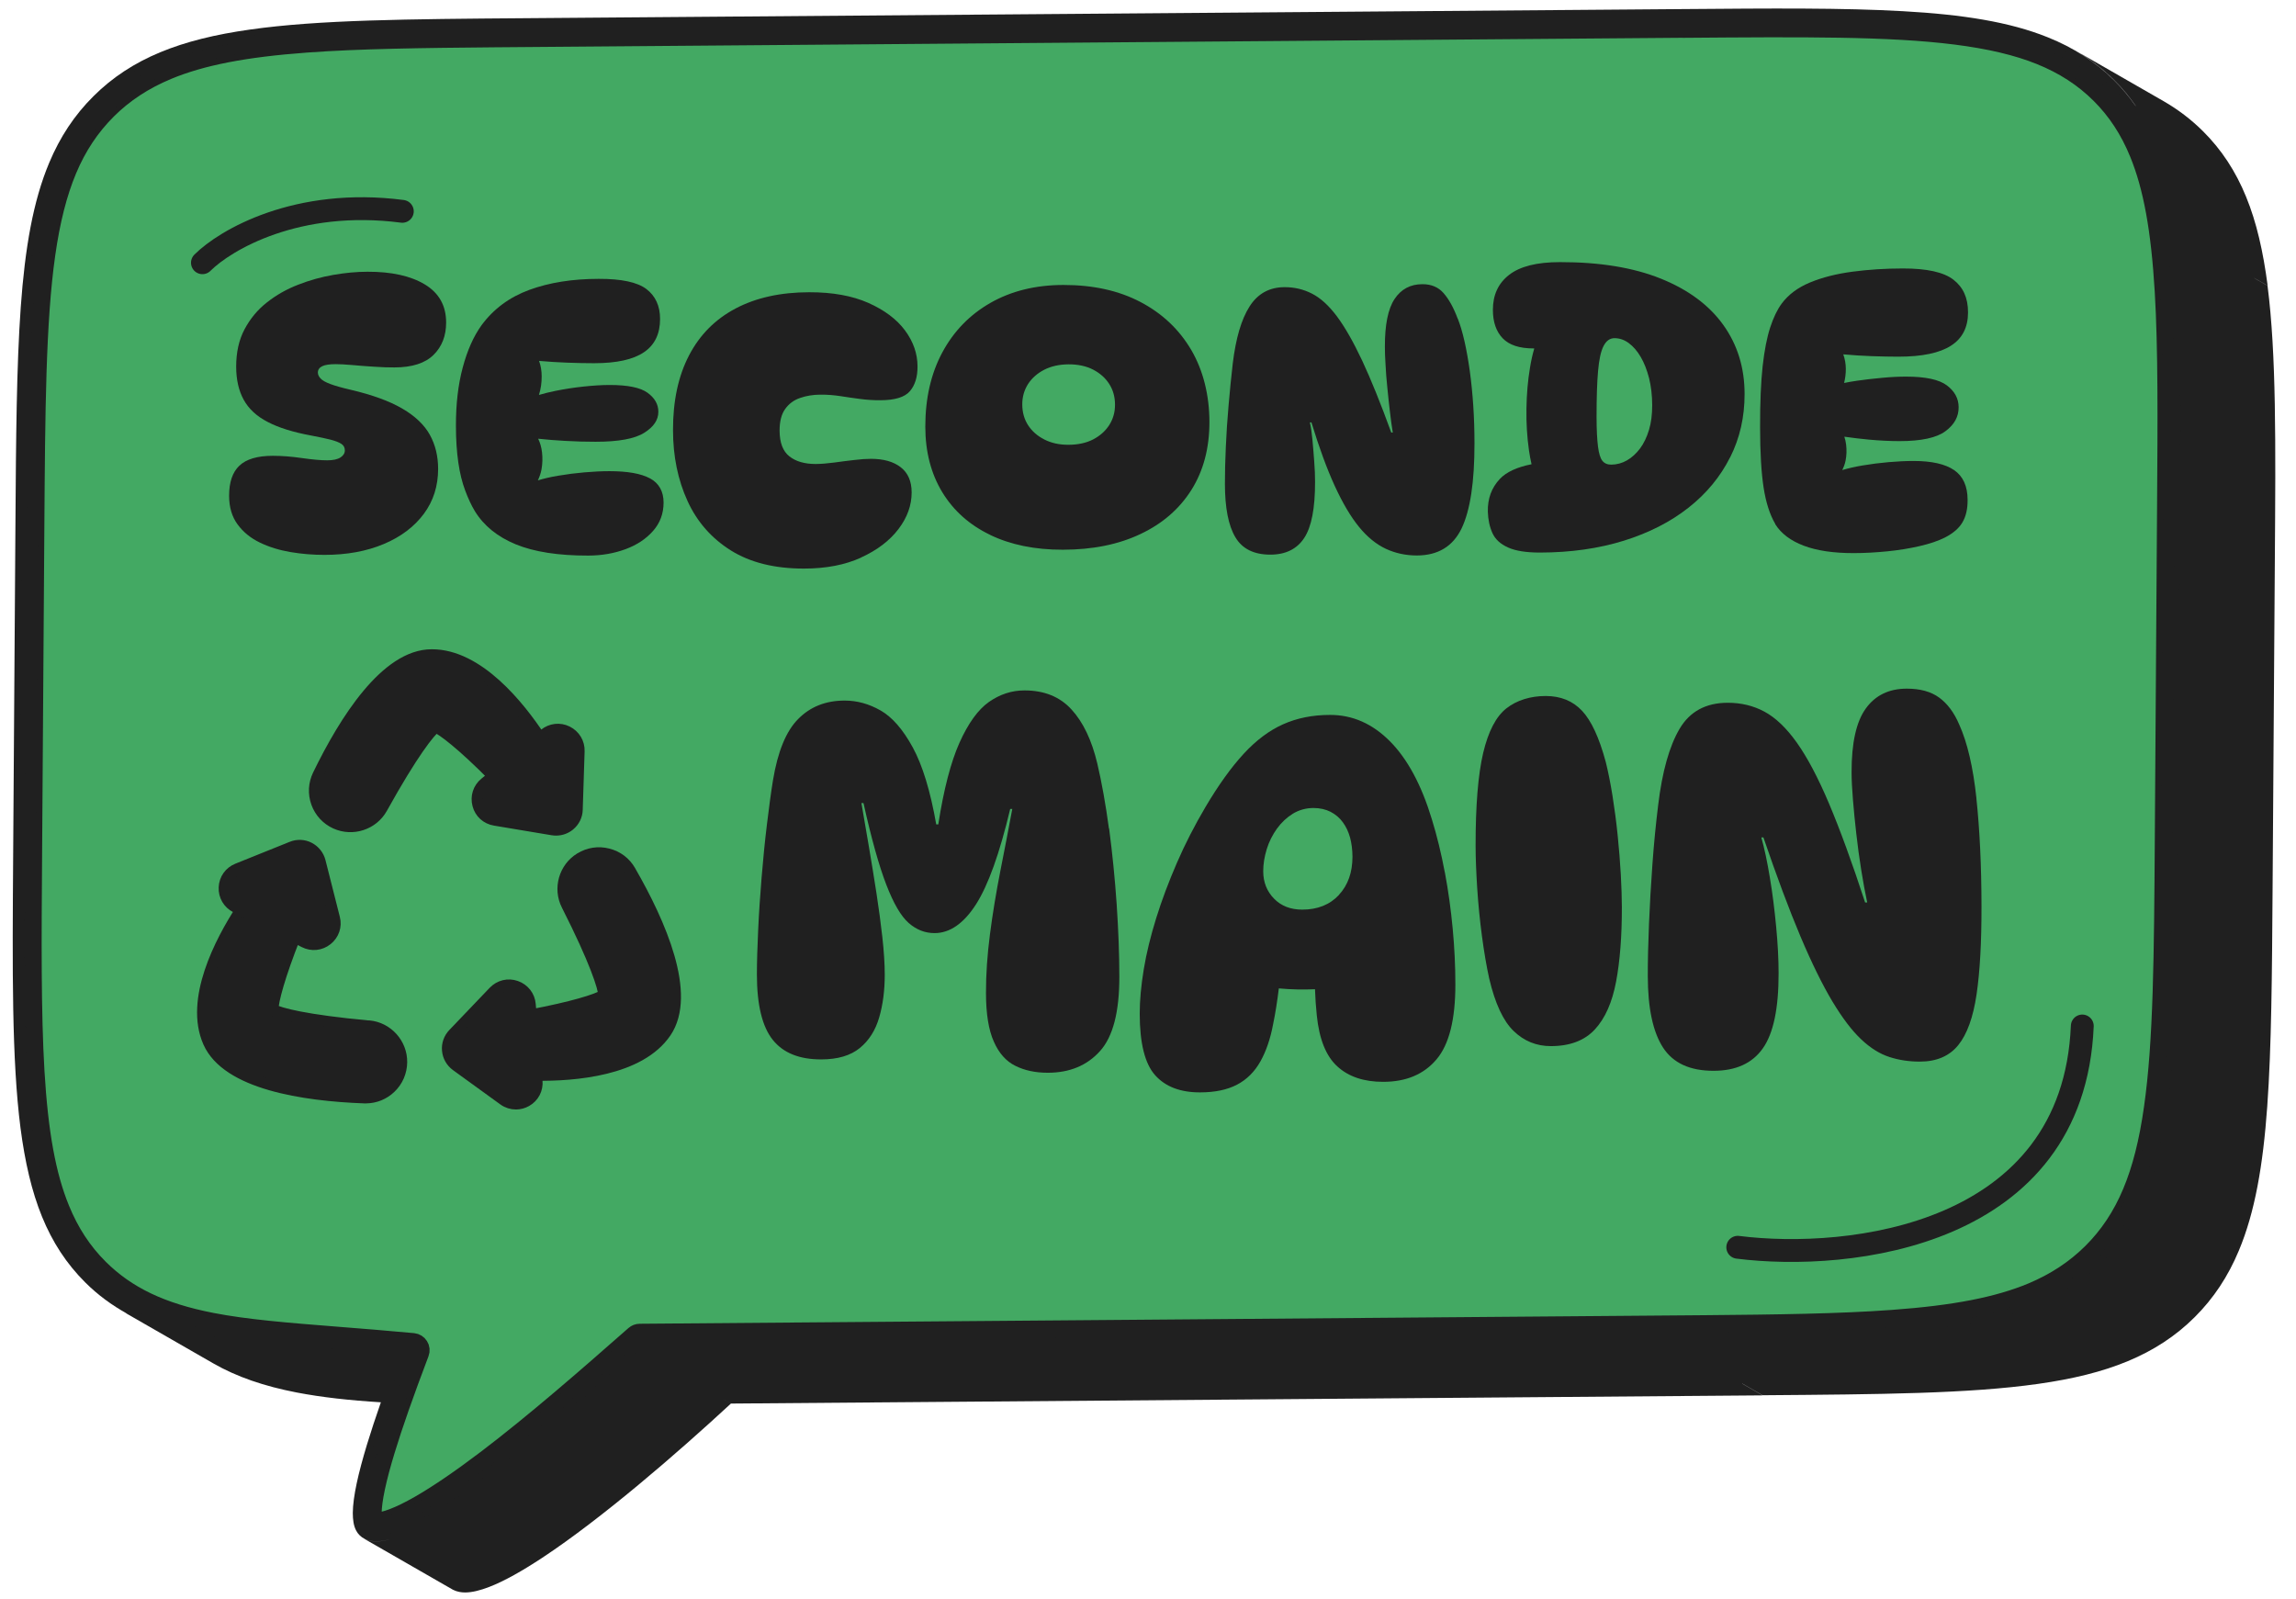 <svg width="201" height="140" viewBox="0 0 201 140" fill="none" xmlns="http://www.w3.org/2000/svg">
<path d="M198.508 25.015L197.359 24.355C197.359 24.355 197.359 24.35 197.359 24.345L198.518 25.01C198.128 22.017 197.545 19.451 196.631 17.226C195.723 15.001 194.485 13.101 192.844 11.474C191.811 10.45 190.675 9.587 189.416 8.861L181.642 4.395C182.901 5.116 184.042 5.984 185.075 7.008C185.788 7.713 186.413 8.466 186.976 9.277L186.95 9.261C186.392 8.466 185.772 7.719 185.07 7.024C183.429 5.397 181.52 4.167 179.277 3.268C175.918 1.911 171.801 1.272 166.595 0.98C161.388 0.682 155.089 0.732 147.339 0.795L45.995 1.593C35.662 1.673 27.906 1.73 21.879 2.588C18.862 3.014 16.279 3.639 14.021 4.578C11.768 5.512 9.845 6.765 8.18 8.425C6.51 10.081 5.253 11.998 4.311 14.239C2.896 17.606 2.188 21.71 1.817 26.886C1.446 32.066 1.402 38.33 1.35 46.037L1.153 74.762C1.081 85.035 1.029 92.752 1.793 98.728C2.183 101.721 2.772 104.287 3.68 106.512C4.588 108.737 5.821 110.632 7.463 112.264C8.564 113.361 9.793 114.264 11.156 115.015C11.068 114.969 10.974 114.924 10.885 114.878L18.659 119.343C20.733 120.535 23.137 121.35 25.964 121.897C28.151 122.319 30.591 122.588 33.343 122.757C32.886 124.069 32.476 125.309 32.127 126.454C31.369 128.964 30.898 131.004 30.885 132.448C30.89 133.045 30.952 133.543 31.169 133.967C31.332 134.293 31.605 134.555 31.924 134.713C32.242 134.872 32.601 134.936 32.975 134.933C33.324 134.93 33.697 134.864 34.092 134.762L34.097 134.762C33.697 134.869 33.324 134.935 32.97 134.938C32.596 134.941 32.237 134.877 31.918 134.719C31.887 134.703 31.861 134.688 31.83 134.673L39.603 139.138C39.635 139.159 39.661 139.174 39.692 139.184C40.011 139.342 40.37 139.407 40.744 139.404C41.363 139.398 42.053 139.216 42.819 138.923C44.161 138.408 45.739 137.506 47.486 136.358C52.649 132.948 59.186 127.308 63.982 122.873L63.146 122.392L63.977 122.868L154.301 122.151L152.514 121.122L152.535 121.122L154.306 122.14C164.639 122.06 172.394 122.003 178.427 121.145C181.439 120.719 184.027 120.094 186.28 119.155C188.533 118.216 190.461 116.968 192.126 115.308C193.791 113.652 195.053 111.735 195.99 109.494C197.405 106.127 198.113 102.023 198.484 96.847C198.855 91.666 198.899 85.398 198.951 77.696L199.148 48.981C199.22 38.708 199.277 30.991 198.508 25.01L198.508 25.015Z" fill="#202020"/>
<path d="M32.998 133.395C32.858 133.396 32.764 133.381 32.702 133.366C32.455 133.041 32.416 132.813 32.413 132.434C32.419 131.307 32.828 129.382 33.596 126.877C34.264 124.68 35.212 121.976 36.579 118.366C36.635 118.22 36.618 118.059 36.534 117.93C36.455 117.801 36.314 117.714 36.163 117.699C33.77 117.476 31.538 117.299 29.566 117.144C25.072 116.789 21.519 116.503 18.504 115.917C14.057 115.053 10.993 113.584 8.555 111.164C7.071 109.687 5.949 107.968 5.109 105.908C3.899 102.953 3.216 99.215 2.893 93.776C2.589 88.632 2.632 82.192 2.686 74.735L2.884 46.021C2.953 36.023 3.004 28.13 3.842 22.244C4.263 19.27 4.881 16.839 5.732 14.806C6.602 12.726 7.757 10.992 9.257 9.494C10.751 8.006 12.504 6.859 14.601 5.983C17.6 4.737 21.378 4.003 26.838 3.602C31.462 3.265 37.008 3.196 43.245 3.141L147.251 2.307C147.251 2.307 147.298 2.312 147.319 2.312L147.402 2.311C157.834 2.23 165.371 2.169 171.221 2.908C174.218 3.286 176.656 3.862 178.675 4.675C180.767 5.519 182.497 6.641 183.965 8.098C185.444 9.565 186.571 11.284 187.416 13.354C188.627 16.319 189.309 20.063 189.632 25.481C189.931 30.547 189.89 36.639 189.837 44.351L189.641 73.247C189.571 83.654 189.522 91.174 188.684 97.024C188.263 100.014 187.644 102.444 186.794 104.461C185.923 106.541 184.768 108.28 183.269 109.774C181.769 111.262 180.022 112.414 177.929 113.289C174.92 114.536 171.147 115.27 165.692 115.666C161.058 116.008 155.502 116.077 149.244 116.132L56.003 116.882C55.883 116.883 55.769 116.925 55.681 117.004C51.415 120.759 46.901 124.689 42.708 127.878C40.414 129.617 38.43 130.969 36.811 131.897C35.927 132.403 35.15 132.784 34.508 133.028C33.896 133.267 33.362 133.397 32.998 133.4L32.998 133.395Z" fill="#43A963" stroke="#202020" stroke-width="2"/>
<path d="M43.249 3.629L45.942 3.606L46.004 3.605L147.234 2.796C147.266 2.796 147.302 2.795 147.333 2.795L147.427 2.794C157.833 2.714 165.349 2.653 171.167 3.391C174.123 3.76 176.519 4.331 178.496 5.124C180.526 5.947 182.204 7.028 183.625 8.444C185.051 9.865 186.147 11.527 186.965 13.535C188.155 16.448 188.826 20.14 189.143 25.502C189.442 30.552 189.401 36.638 189.348 44.335L189.35 44.517L189.152 73.231C189.081 83.617 189.032 91.127 188.199 96.945C187.783 99.893 187.175 102.288 186.345 104.263C185.499 106.28 184.381 107.967 182.927 109.419C181.474 110.865 179.779 111.98 177.743 112.824C174.785 114.049 171.059 114.773 165.662 115.163C161.048 115.499 155.508 115.574 149.265 115.628L146.531 115.652L56.003 116.378C55.764 116.38 55.536 116.465 55.361 116.623C51.099 120.373 46.59 124.297 42.418 127.47C40.14 129.199 38.171 130.535 36.573 131.452C35.709 131.943 34.959 132.318 34.332 132.557C33.555 132.86 33.139 132.895 32.999 132.896C32.999 132.896 32.999 132.896 32.993 132.896C32.925 132.757 32.913 132.632 32.917 132.43C32.92 131.677 33.125 130.122 34.081 127.013C34.743 124.827 35.686 122.134 37.048 118.533C37.155 118.247 37.126 117.925 36.962 117.662C36.799 117.398 36.522 117.229 36.22 117.201C33.822 116.978 31.59 116.8 29.614 116.646C25.135 116.29 21.592 116.01 18.609 115.423C14.266 114.578 11.275 113.151 8.915 110.808C7.478 109.377 6.388 107.71 5.575 105.712C4.386 102.814 3.714 99.118 3.397 93.74C3.093 88.618 3.135 82.183 3.19 74.731L3.388 46.016C3.457 36.04 3.508 28.157 4.341 22.302C4.757 19.369 5.365 16.98 6.195 14.984C7.041 12.967 8.159 11.28 9.613 9.829C11.066 8.388 12.761 7.272 14.802 6.423C17.755 5.198 21.481 4.474 26.884 4.079C31.497 3.748 37.027 3.674 43.254 3.619M43.246 2.632C36.748 2.689 31.343 2.768 26.813 3.093C21.654 3.471 17.637 4.176 14.425 5.513C12.281 6.409 10.492 7.572 8.921 9.134C7.359 10.695 6.184 12.476 5.288 14.603C4.391 16.74 3.779 19.222 3.362 22.16C2.525 28.041 2.467 35.732 2.4 46.004L2.202 74.718C2.15 82.425 2.111 88.668 2.415 93.796C2.719 98.919 3.362 102.907 4.664 106.084C5.524 108.205 6.678 109.966 8.219 111.5C10.784 114.048 14.004 115.526 18.419 116.386C22.83 117.245 28.436 117.461 36.13 118.178C34.936 121.33 33.885 124.258 33.137 126.721C32.379 129.184 31.934 131.192 31.934 132.417C31.938 132.921 32.009 133.279 32.414 133.763C32.549 133.83 32.737 133.875 33.012 133.872C33.428 133.869 34.014 133.734 34.693 133.468C35.387 133.203 36.184 132.806 37.064 132.305C38.817 131.303 40.869 129.878 43.017 128.249C47.314 124.981 52.019 120.874 56.017 117.354L146.545 116.629C147.475 116.62 148.385 116.612 149.279 116.605C155.792 116.547 161.202 116.469 165.738 116.138C170.896 115.766 174.914 115.061 178.125 113.724C180.269 112.828 182.058 111.659 183.625 110.103C185.186 108.542 186.361 106.761 187.258 104.634C188.159 102.497 188.766 100.015 189.183 97.077C190.026 91.196 190.078 83.505 190.145 73.232L190.343 44.518C190.395 36.811 190.44 30.564 190.135 25.436C189.831 20.313 189.183 16.33 187.887 13.153C187.021 11.031 185.873 9.271 184.326 7.737C182.784 6.203 181.002 5.065 178.873 4.201C176.745 3.342 174.25 2.772 171.299 2.403C165.398 1.655 157.663 1.723 147.33 1.803L147.345 1.803L46.006 2.608C45.065 2.616 44.145 2.624 43.251 2.632L43.246 2.632Z" fill="#202020"/>
<path d="M28.203 32.06C28.457 31.935 28.858 31.878 29.393 31.878C29.752 31.878 30.23 31.904 30.838 31.956C31.441 32.013 32.081 32.06 32.751 32.102C33.422 32.148 34.014 32.169 34.529 32.164C36.073 32.164 37.216 31.795 37.954 31.068C38.692 30.341 39.056 29.396 39.056 28.233C39.056 26.758 38.432 25.647 37.19 24.899C35.948 24.151 34.274 23.782 32.174 23.788C31.233 23.788 30.24 23.881 29.185 24.063C28.135 24.245 27.106 24.53 26.098 24.925C25.089 25.314 24.179 25.834 23.369 26.472C22.552 27.111 21.903 27.895 21.409 28.825C20.915 29.754 20.676 30.845 20.676 32.096C20.676 33.239 20.899 34.205 21.336 34.999C21.773 35.794 22.474 36.443 23.441 36.941C24.403 37.445 25.666 37.835 27.236 38.126C27.953 38.261 28.525 38.385 28.946 38.489C29.372 38.603 29.684 38.723 29.887 38.858C30.09 38.993 30.188 39.18 30.188 39.429C30.188 39.678 30.058 39.881 29.804 40.047C29.544 40.213 29.159 40.296 28.645 40.296C28.083 40.296 27.345 40.229 26.43 40.099C25.51 39.964 24.663 39.901 23.878 39.901C22.537 39.901 21.56 40.192 20.957 40.764C20.354 41.335 20.057 42.212 20.057 43.396C20.057 44.404 20.307 45.24 20.801 45.91C21.294 46.58 21.944 47.109 22.755 47.499C23.561 47.888 24.455 48.163 25.442 48.33C26.425 48.496 27.413 48.574 28.395 48.574C30.365 48.574 32.096 48.257 33.598 47.623C35.095 46.995 36.26 46.112 37.102 44.985C37.939 43.858 38.355 42.545 38.355 41.044C38.355 39.928 38.11 38.93 37.627 38.058C37.143 37.186 36.338 36.422 35.22 35.768C34.102 35.114 32.59 34.563 30.682 34.117C29.923 33.94 29.336 33.774 28.92 33.618C28.504 33.462 28.218 33.301 28.062 33.13C27.906 32.964 27.828 32.787 27.828 32.611C27.828 32.367 27.958 32.179 28.213 32.055V32.065L28.203 32.06Z" fill="#202020"/>
<path d="M56.906 41.88C56.121 41.454 54.936 41.246 53.346 41.246C52.675 41.246 51.947 41.283 51.163 41.35C50.378 41.418 49.619 41.516 48.881 41.641C48.215 41.75 47.623 41.89 47.087 42.051C47.228 41.75 47.342 41.438 47.404 41.096C47.493 40.602 47.508 40.104 47.451 39.605C47.399 39.154 47.285 38.759 47.113 38.406C47.898 38.489 48.678 38.551 49.447 38.593C50.409 38.65 51.303 38.671 52.135 38.671C54.146 38.671 55.571 38.411 56.397 37.886C57.224 37.372 57.639 36.76 57.634 36.043C57.634 35.394 57.322 34.843 56.688 34.381C56.059 33.924 54.952 33.701 53.367 33.701C52.675 33.701 51.906 33.753 51.069 33.841C50.232 33.929 49.416 34.059 48.636 34.215C48.096 34.324 47.617 34.444 47.181 34.573C47.342 34.059 47.425 33.519 47.42 32.943C47.42 32.455 47.342 32.003 47.191 31.593C48.049 31.671 48.875 31.717 49.666 31.748C50.539 31.78 51.324 31.795 52.015 31.795C53.985 31.795 55.441 31.473 56.381 30.829C57.322 30.191 57.785 29.219 57.785 27.921C57.785 26.779 57.379 25.906 56.589 25.304C55.794 24.701 54.401 24.405 52.41 24.411C50.107 24.411 48.08 24.738 46.334 25.377C44.587 26.02 43.194 27.054 42.144 28.487C41.453 29.448 40.907 30.679 40.507 32.179C40.106 33.675 39.909 35.378 39.914 37.279C39.914 38.489 39.987 39.553 40.122 40.483C40.257 41.413 40.455 42.223 40.714 42.913C40.969 43.604 41.255 44.222 41.577 44.757C42.362 46.029 43.558 46.995 45.159 47.654C46.76 48.309 48.87 48.641 51.485 48.636C52.67 48.636 53.762 48.444 54.76 48.075C55.758 47.706 56.563 47.172 57.172 46.476C57.785 45.785 58.092 44.954 58.092 43.993C58.092 43.033 57.697 42.306 56.912 41.88H56.896H56.906Z" fill="#202020"/>
<path d="M75.385 48.802C76.794 48.158 77.88 47.333 78.655 46.315C79.429 45.297 79.809 44.233 79.809 43.111C79.809 42.129 79.487 41.392 78.847 40.899C78.208 40.405 77.34 40.166 76.243 40.166C75.843 40.166 75.349 40.198 74.767 40.27C74.184 40.338 73.597 40.41 73.004 40.494C72.412 40.572 71.882 40.613 71.409 40.618C70.447 40.618 69.678 40.4 69.111 39.953C68.539 39.507 68.254 38.759 68.248 37.705C68.248 36.9 68.404 36.267 68.732 35.809C69.054 35.352 69.491 35.025 70.042 34.838C70.587 34.646 71.175 34.553 71.804 34.548C72.433 34.542 73.025 34.594 73.582 34.678C74.143 34.766 74.704 34.849 75.276 34.922C75.848 34.999 76.446 35.041 77.075 35.036C78.348 35.036 79.211 34.766 79.658 34.241C80.105 33.717 80.329 32.995 80.323 32.076C80.323 30.959 79.954 29.905 79.227 28.924C78.499 27.942 77.423 27.142 76.014 26.514C74.606 25.891 72.88 25.579 70.842 25.584C68.337 25.584 66.185 26.062 64.402 27.002C62.608 27.947 61.252 29.318 60.316 31.12C59.38 32.922 58.913 35.098 58.918 37.648C58.918 39.953 59.349 42.02 60.186 43.853C61.023 45.687 62.297 47.13 63.991 48.19C65.68 49.244 67.817 49.779 70.39 49.773C72.313 49.773 73.982 49.452 75.39 48.808H75.396L75.385 48.802Z" fill="#202020"/>
<path d="M86.676 46.824C88.474 47.691 90.595 48.127 93.038 48.122C95.658 48.122 97.93 47.66 99.847 46.746C101.771 45.837 103.252 44.549 104.307 42.877C105.352 41.21 105.882 39.221 105.877 36.921C105.872 34.62 105.342 32.434 104.287 30.637C103.231 28.841 101.75 27.439 99.847 26.441C97.945 25.439 95.689 24.941 93.095 24.946C90.657 24.946 88.526 25.476 86.707 26.514C84.888 27.553 83.479 29.007 82.486 30.866C81.493 32.725 81.005 34.885 81.005 37.342C81.005 39.554 81.509 41.47 82.491 43.09C83.479 44.71 84.872 45.952 86.676 46.819V46.824ZM89.992 33.629C90.33 33.104 90.803 32.683 91.416 32.367C92.03 32.055 92.742 31.899 93.547 31.894C94.353 31.889 95.091 32.045 95.694 32.356C96.297 32.668 96.77 33.088 97.103 33.608C97.441 34.132 97.607 34.729 97.612 35.404C97.618 36.08 97.446 36.672 97.113 37.201C96.775 37.726 96.308 38.146 95.705 38.463C95.102 38.775 94.384 38.931 93.558 38.936C92.731 38.941 92.04 38.785 91.427 38.474C90.813 38.162 90.335 37.741 90.002 37.222C89.665 36.698 89.498 36.1 89.493 35.425C89.488 34.75 89.659 34.158 89.992 33.629Z" fill="#202020"/>
<path d="M127.61 27.89C127.252 26.929 126.836 26.187 126.378 25.662C125.921 25.138 125.297 24.873 124.518 24.878C123.467 24.878 122.657 25.314 122.085 26.176C121.513 27.038 121.232 28.43 121.238 30.351C121.238 30.777 121.253 31.302 121.295 31.93C121.326 32.558 121.378 33.223 121.451 33.924C121.518 34.63 121.596 35.321 121.674 36.001C121.752 36.682 121.835 37.305 121.929 37.861H121.794C120.868 35.311 120.021 33.218 119.247 31.561C118.467 29.905 117.729 28.617 117.027 27.677C116.32 26.737 115.598 26.083 114.854 25.704C114.116 25.325 113.321 25.138 112.468 25.138C111.127 25.138 110.098 25.709 109.386 26.836C108.669 27.963 108.185 29.624 107.92 31.821C107.785 32.984 107.665 34.199 107.556 35.461C107.442 36.723 107.364 37.954 107.312 39.148C107.255 40.343 107.234 41.413 107.234 42.352C107.234 44.456 107.541 46.014 108.149 47.031C108.752 48.049 109.776 48.553 111.21 48.553C112.552 48.553 113.544 48.059 114.179 47.088C114.818 46.117 115.13 44.476 115.125 42.176C115.125 41.641 115.104 41.049 115.052 40.4C115 39.751 114.958 39.122 114.896 38.504C114.839 37.892 114.766 37.383 114.672 36.978H114.808C115.483 39.19 116.164 41.044 116.85 42.539C117.537 44.035 118.243 45.229 118.971 46.123C119.699 47.016 120.489 47.654 121.326 48.044C122.163 48.433 123.067 48.626 124.029 48.626C125.885 48.626 127.194 47.831 127.953 46.258C128.707 44.679 129.087 42.197 129.081 38.795C129.081 36.536 128.936 34.428 128.671 32.475C128.395 30.518 128.052 28.991 127.621 27.895H127.61V27.89Z" fill="#202020"/>
<path d="M151.464 40.036C152.312 38.349 152.733 36.5 152.727 34.485C152.727 32.185 152.098 30.165 150.856 28.435C149.609 26.701 147.789 25.356 145.393 24.39C142.997 23.424 140.049 22.941 136.561 22.946C134.545 22.946 133.063 23.32 132.112 24.063C131.161 24.8 130.693 25.823 130.693 27.122C130.693 28.196 130.984 29.027 131.556 29.619C132.127 30.211 133.027 30.502 134.259 30.502H134.316C134.165 31.016 134.04 31.572 133.942 32.179C133.749 33.322 133.65 34.522 133.63 35.783C133.609 37.045 133.687 38.266 133.853 39.439C133.916 39.86 133.988 40.255 134.077 40.639C132.798 40.893 131.868 41.324 131.301 41.927C130.573 42.7 130.225 43.656 130.251 44.793C130.272 45.51 130.412 46.133 130.656 46.673C130.901 47.208 131.353 47.629 132.018 47.925C132.678 48.226 133.614 48.371 134.82 48.371C137.507 48.366 139.951 48.018 142.155 47.333C144.358 46.647 146.245 45.681 147.82 44.44C149.401 43.194 150.607 41.729 151.454 40.042L151.464 40.036ZM144.358 37.637C144.166 38.276 143.906 38.816 143.574 39.263C143.236 39.709 142.856 40.057 142.43 40.301C142.004 40.545 141.546 40.67 141.053 40.675C140.715 40.675 140.46 40.566 140.278 40.338C140.096 40.114 139.971 39.694 139.893 39.081C139.815 38.468 139.769 37.601 139.769 36.479C139.769 34.823 139.81 33.493 139.899 32.486C139.987 31.478 140.143 30.746 140.382 30.289C140.616 29.832 140.938 29.604 141.338 29.604C141.785 29.604 142.206 29.749 142.596 30.04C142.986 30.331 143.334 30.731 143.636 31.25C143.937 31.764 144.177 32.377 144.364 33.093C144.54 33.81 144.639 34.605 144.639 35.477C144.639 36.282 144.551 37.004 144.358 37.642H144.364L144.358 37.637Z" fill="#202020"/>
<path d="M155.41 45.884C155.924 46.709 156.761 47.338 157.915 47.774C159.069 48.21 160.53 48.423 162.297 48.418C163.259 48.418 164.236 48.361 165.234 48.262C166.232 48.163 167.168 48.008 168.051 47.805C168.935 47.603 169.668 47.353 170.25 47.063C170.988 46.684 171.508 46.237 171.804 45.718C172.106 45.203 172.256 44.554 172.251 43.77C172.251 42.56 171.856 41.693 171.071 41.153C170.286 40.618 169.101 40.353 167.511 40.353C166.84 40.353 166.112 40.39 165.327 40.457C164.543 40.525 163.784 40.623 163.045 40.748C162.391 40.857 161.808 40.992 161.278 41.148C161.403 40.888 161.512 40.618 161.569 40.317C161.658 39.86 161.673 39.392 161.616 38.925C161.585 38.671 161.533 38.442 161.46 38.229C162.183 38.333 162.905 38.416 163.612 38.484C164.574 38.572 165.468 38.614 166.299 38.614C168.202 38.614 169.538 38.323 170.312 37.746C171.087 37.175 171.472 36.479 171.466 35.648C171.466 34.89 171.118 34.252 170.437 33.737C169.756 33.223 168.561 32.969 166.861 32.969C166.232 32.969 165.541 33 164.782 33.073C164.023 33.14 163.29 33.228 162.583 33.327C162.162 33.389 161.788 33.452 161.439 33.525C161.538 33.13 161.59 32.725 161.59 32.304C161.59 31.852 161.512 31.427 161.367 31.021C162.224 31.099 163.051 31.146 163.836 31.177C164.709 31.208 165.494 31.224 166.185 31.224C168.264 31.224 169.803 30.902 170.801 30.258C171.799 29.619 172.288 28.648 172.288 27.35C172.288 26.052 171.856 25.143 171.009 24.483C170.156 23.824 168.68 23.497 166.58 23.502C165.057 23.502 163.591 23.596 162.183 23.782C160.774 23.969 159.532 24.281 158.456 24.728C157.38 25.174 156.553 25.797 155.976 26.576C155.597 27.09 155.259 27.781 154.973 28.654C154.687 29.526 154.463 30.658 154.308 32.055C154.157 33.452 154.079 35.223 154.084 37.373C154.084 39.631 154.193 41.407 154.396 42.706C154.599 44.004 154.937 45.053 155.41 45.858V45.868V45.884Z" fill="#202020"/>
<path d="M97.082 72.539C96.791 70.384 96.448 68.489 96.063 66.842C95.579 64.807 94.831 63.228 93.807 62.112C92.788 60.99 91.405 60.434 89.669 60.44C88.562 60.44 87.528 60.782 86.571 61.452C85.615 62.127 84.757 63.322 83.993 65.025C83.234 66.728 82.615 69.112 82.142 72.165H81.961C81.446 69.236 80.76 66.988 79.902 65.42C79.044 63.851 78.109 62.776 77.09 62.195C76.071 61.613 75.026 61.328 73.945 61.328C72.297 61.328 70.941 61.862 69.885 62.932C68.82 63.992 68.087 65.788 67.671 68.296C67.489 69.403 67.318 70.706 67.136 72.202C66.954 73.697 66.803 75.24 66.673 76.823C66.543 78.407 66.439 79.939 66.372 81.424C66.304 82.904 66.262 84.197 66.262 85.303C66.262 87.968 66.73 89.873 67.645 91.021C68.56 92.174 69.979 92.745 71.897 92.74C73.332 92.74 74.455 92.407 75.266 91.748C76.076 91.088 76.638 90.195 76.965 89.074C77.293 87.952 77.454 86.706 77.454 85.329C77.454 84.374 77.381 83.283 77.246 82.053C77.111 80.827 76.934 79.534 76.726 78.174C76.513 76.813 76.295 75.458 76.066 74.113C75.837 72.768 75.619 71.495 75.411 70.301H75.593C76.284 73.412 76.95 75.785 77.584 77.431C78.218 79.077 78.868 80.199 79.543 80.791C80.219 81.388 80.973 81.684 81.81 81.684C83.156 81.684 84.367 80.843 85.443 79.165C86.514 77.488 87.512 74.705 88.437 70.815H88.619C88.297 72.549 87.944 74.362 87.575 76.242C87.205 78.127 86.899 79.975 86.665 81.783C86.431 83.595 86.311 85.303 86.317 86.918C86.317 88.741 86.545 90.164 87.003 91.182C87.45 92.2 88.084 92.911 88.895 93.306C89.706 93.711 90.647 93.908 91.722 93.908C93.641 93.908 95.164 93.275 96.297 92.013C97.435 90.756 97.997 88.58 97.991 85.501C97.991 83.528 97.908 81.409 97.757 79.15C97.602 76.891 97.378 74.684 97.097 72.534V72.524L97.082 72.539Z" fill="#202020"/>
<path d="M126.483 76.362C126.176 74.731 125.802 73.183 125.35 71.719C124.445 68.728 123.229 66.459 121.695 64.906C120.162 63.358 118.41 62.579 116.435 62.584C114.907 62.584 113.54 62.86 112.323 63.405C111.112 63.945 109.963 64.807 108.872 65.991C107.78 67.175 106.668 68.728 105.535 70.639C104.583 72.254 103.741 73.89 103.029 75.536C102.317 77.182 101.709 78.787 101.22 80.365C100.732 81.934 100.363 83.434 100.129 84.852C99.895 86.275 99.775 87.568 99.775 88.731C99.775 91.333 100.233 93.135 101.132 94.132C102.031 95.134 103.336 95.627 105.046 95.627C106.361 95.627 107.447 95.399 108.3 94.947C109.152 94.501 109.833 93.82 110.338 92.922C110.842 92.023 111.216 90.933 111.455 89.645C111.653 88.7 111.814 87.656 111.954 86.524C113.041 86.623 114.096 86.644 115.12 86.597C115.146 87.371 115.198 88.139 115.276 88.882C115.489 90.975 116.092 92.47 117.085 93.363C118.072 94.262 119.408 94.703 121.087 94.703C123.094 94.703 124.648 94.049 125.755 92.74C126.862 91.437 127.413 89.245 127.408 86.161C127.408 84.577 127.33 82.951 127.174 81.295C127.018 79.633 126.795 77.992 126.488 76.362H126.483ZM117.215 78.345C116.419 79.197 115.349 79.628 114.002 79.628C112.983 79.628 112.162 79.311 111.533 78.667C110.904 78.023 110.587 77.224 110.587 76.268C110.587 75.64 110.691 74.996 110.894 74.336C111.096 73.677 111.403 73.079 111.788 72.54C112.178 71.999 112.64 71.568 113.181 71.231C113.722 70.904 114.319 70.737 114.979 70.732C115.546 70.732 116.05 70.847 116.482 71.065C116.913 71.288 117.277 71.594 117.558 71.984C117.844 72.373 118.051 72.82 118.192 73.329C118.327 73.838 118.395 74.393 118.4 74.99C118.4 76.367 118.01 77.478 117.215 78.335V78.345Z" fill="#202020"/>
<path d="M141.614 73.1C141.495 71.921 141.339 70.768 141.162 69.647C140.98 68.525 140.783 67.544 140.575 66.707C140.003 64.584 139.312 63.088 138.501 62.226C137.69 61.359 136.629 60.928 135.314 60.928C133.999 60.928 132.793 61.291 131.878 62.008C130.963 62.724 130.288 64.033 129.841 65.918C129.399 67.803 129.175 70.509 129.18 74.04C129.18 75.115 129.232 76.356 129.321 77.763C129.414 79.171 129.55 80.568 129.737 81.959C129.924 83.351 130.132 84.582 130.371 85.662C130.885 87.848 131.598 89.38 132.512 90.258C133.427 91.141 134.509 91.577 135.766 91.577C137.445 91.577 138.729 91.083 139.623 90.112C140.523 89.141 141.136 87.744 141.479 85.932C141.817 84.125 141.989 81.949 141.983 79.404C141.983 78.594 141.947 77.639 141.89 76.533C141.827 75.427 141.734 74.284 141.614 73.1Z" fill="#202020"/>
<path d="M173.025 69.896C172.734 67.16 172.23 64.999 171.513 63.416C171.066 62.367 170.473 61.582 169.756 61.063C169.038 60.539 168.092 60.284 166.928 60.284C165.369 60.284 164.173 60.866 163.341 62.019C162.504 63.172 162.089 65.031 162.094 67.606C162.094 68.266 162.135 69.066 162.213 70.005C162.286 70.945 162.39 71.953 162.51 73.012C162.629 74.077 162.775 75.131 162.941 76.175C163.107 77.224 163.284 78.164 163.461 79H163.279C162.135 75.5 161.08 72.618 160.119 70.343C159.157 68.069 158.216 66.298 157.301 65.01C156.386 63.722 155.44 62.824 154.468 62.299C153.496 61.775 152.425 61.52 151.256 61.52C149.338 61.52 147.934 62.283 147.04 63.795C146.146 65.306 145.517 67.534 145.164 70.462C144.961 72.109 144.789 73.833 144.66 75.645C144.53 77.457 144.426 79.207 144.358 80.895C144.29 82.583 144.249 84.104 144.254 85.449C144.259 88.264 144.706 90.346 145.59 91.707C146.474 93.067 147.955 93.743 150.019 93.737C151.963 93.737 153.403 93.083 154.323 91.774C155.248 90.471 155.711 88.28 155.705 85.195C155.705 83.969 155.633 82.614 155.492 81.134C155.352 79.654 155.175 78.216 154.941 76.829C154.713 75.437 154.463 74.264 154.193 73.308H154.375C155.549 76.741 156.631 79.638 157.623 81.986C158.616 84.333 159.552 86.228 160.42 87.677C161.293 89.126 162.13 90.227 162.941 90.99C163.752 91.754 164.573 92.263 165.415 92.533C166.252 92.803 167.136 92.933 168.066 92.933C169.532 92.933 170.655 92.45 171.43 91.494C172.204 90.538 172.739 89.058 173.036 87.049C173.332 85.044 173.472 82.474 173.467 79.332C173.462 75.775 173.311 72.623 173.02 69.886L173.025 69.896Z" fill="#202020"/>
<path d="M43.196 67.95L42.464 68.548C41.896 69.01 41.663 69.734 41.851 70.444C42.034 71.154 42.6 71.663 43.328 71.781L48.378 72.625C48.487 72.645 48.597 72.649 48.701 72.648C49.117 72.644 49.521 72.501 49.846 72.233C50.259 71.897 50.504 71.401 50.515 70.872L50.679 65.76C50.703 65.028 50.308 64.377 49.65 64.05C48.992 63.724 48.234 63.819 47.671 64.275L47.279 64.596C45.467 61.844 41.872 57.326 37.802 57.336C33.804 57.329 30.184 63.058 27.86 67.845C27.488 68.612 27.443 69.474 27.731 70.277C28.018 71.079 28.611 71.718 29.384 72.069C30.866 72.742 32.644 72.16 33.432 70.736C36.13 65.877 37.616 64.031 38.148 63.632C38.737 63.876 40.427 65.144 43.191 67.934L43.191 67.945L43.196 67.95Z" fill="#202020" stroke="#202020" stroke-miterlimit="10" stroke-linejoin="round"/>
<path d="M55.162 76.237C54.74 75.499 54.049 74.975 53.215 74.769C52.387 74.553 51.53 74.691 50.801 75.133C49.41 75.981 48.901 77.778 49.636 79.225C52.148 84.183 52.844 86.447 52.876 87.111C52.271 87.516 50 88.201 46.481 88.86L46.4 87.921C46.337 87.194 45.864 86.591 45.17 86.348C44.477 86.105 43.74 86.288 43.23 86.817L39.696 90.514C39.33 90.896 39.142 91.417 39.194 91.946C39.24 92.476 39.515 92.956 39.944 93.269L44.087 96.271C44.416 96.512 44.797 96.628 45.181 96.625C45.488 96.622 45.794 96.541 46.074 96.383C46.71 96.025 47.063 95.346 46.994 94.62L46.948 94.111C50.249 94.155 56.005 93.72 58.284 90.351C60.522 87.034 57.817 80.841 55.157 76.232L55.162 76.232L55.162 76.237Z" fill="#202020" stroke="#202020" stroke-miterlimit="10" stroke-linejoin="round"/>
<path d="M32.292 89.835C26.752 89.323 24.47 88.714 23.884 88.382C23.863 87.655 24.487 85.37 25.805 82.035L26.645 82.464C27.298 82.795 28.056 82.716 28.629 82.259C29.202 81.802 29.446 81.084 29.263 80.374L28.008 75.415C27.879 74.902 27.532 74.469 27.062 74.224C26.592 73.978 26.036 73.957 25.544 74.159L20.794 76.07C20.115 76.341 19.673 76.963 19.643 77.69C19.608 78.418 19.998 79.079 20.651 79.411L21.105 79.64C19.31 82.408 16.62 87.511 18.264 91.23C19.881 94.882 26.575 95.894 31.895 96.091L32.05 96.09C32.846 96.083 33.597 95.775 34.174 95.225C34.793 94.638 35.134 93.845 35.148 92.993C35.17 91.368 33.921 89.977 32.303 89.825L32.303 89.835L32.292 89.835Z" fill="#202020" stroke="#202020" stroke-miterlimit="10" stroke-linejoin="round"/>
<path d="M17.721 23C19.721 21 26.021 17.3 35.221 18.5" stroke="#202020" stroke-width="2" stroke-linecap="round"/>
<path d="M152.129 109.186C161.86 110.418 181.517 108.268 182.291 89.815" stroke="#202020" stroke-width="2" stroke-linecap="round"/>
</svg>
